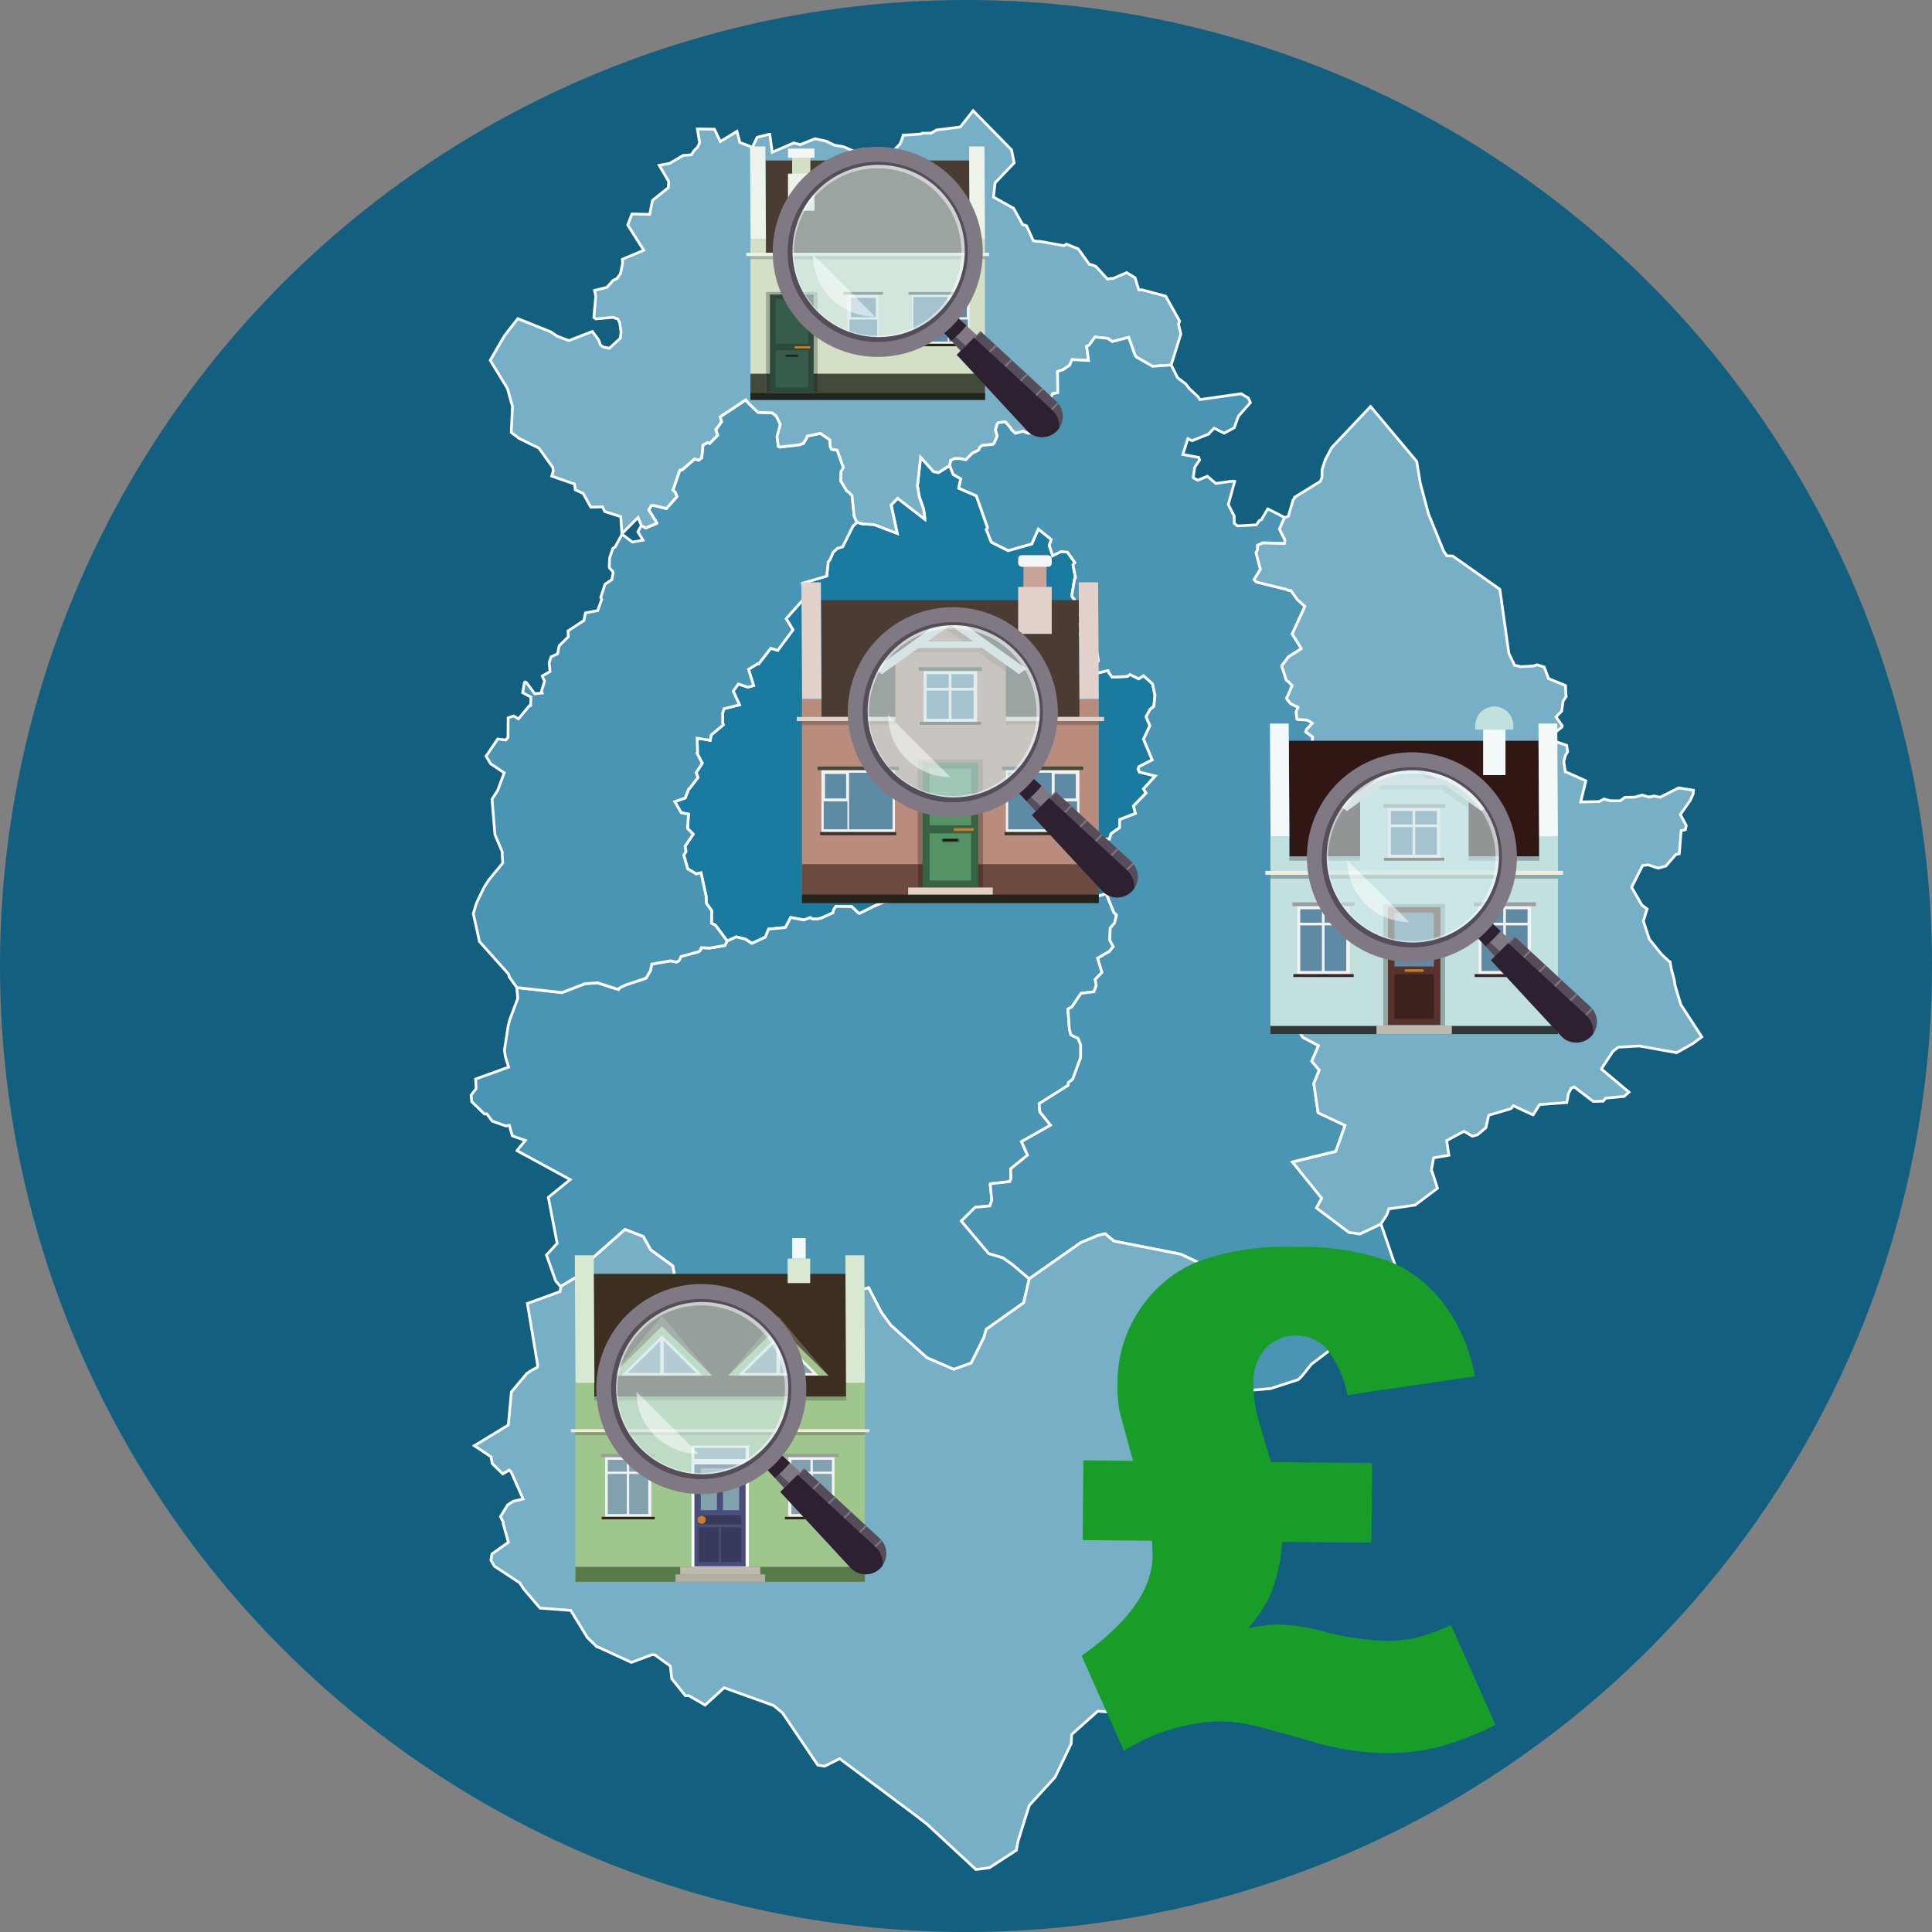 <svg id="Layer_1" data-name="Layer 1" xmlns="http://www.w3.org/2000/svg" width="80" height="80" viewBox="0 0 80 80"><rect x="0" y="0" width="80" height="80" fill="#808080" stroke="none"/><defs><style>.cls-1{fill:#125f80;}.cls-2{fill:#1b7aa0;}.cls-2,.cls-3,.cls-4{stroke:#fff;stroke-miterlimit:10;stroke-width:0.113px;}.cls-3{fill:#4995b3;}.cls-4{fill:#76afc6;}.cls-5{fill:#4a3c32;}.cls-10,.cls-26,.cls-27,.cls-29,.cls-30,.cls-31,.cls-32,.cls-39,.cls-40,.cls-41,.cls-42,.cls-45,.cls-48,.cls-5,.cls-50,.cls-51,.cls-52,.cls-53,.cls-58,.cls-6,.cls-60,.cls-61,.cls-62,.cls-7,.cls-8,.cls-9{fill-rule:evenodd;}.cls-12,.cls-6{fill:#e3d1cb;}.cls-7{fill:#ba8c7e;}.cls-8{fill:#6d4a3f;}.cls-38,.cls-9{fill:#21251d;}.cls-10{fill:#c8a398;}.cls-11,.cls-32{fill:#f5f5f5;}.cls-13,.cls-26{opacity:0.2;}.cls-14{fill:#8b695f;}.cls-15{fill:#52382f;}.cls-16{fill:#386343;}.cls-17{fill:#549464;}.cls-18{fill:#c87e2c;}.cls-19{fill:#294538;}.cls-20{fill:#1a1515;}.cls-21{fill:#e0d1c3;}.cls-22,.cls-60{fill:#f2f2f2;}.cls-23{fill:#5f8aa5;}.cls-24,.cls-31{fill:#424a39;}.cls-25{fill:#373425;}.cls-27,.cls-28{fill:#dbdddc;}.cls-29,.cls-33{fill:#edf3e8;}.cls-30{fill:#d3e0c5;}.cls-34{fill:#9ea894;}.cls-35{fill:#32382b;}.cls-36{fill:#2c493c;}.cls-37{fill:#375c4b;}.cls-39{fill:#311714;}.cls-40{fill:#f3f9f8;}.cls-41{fill:#c1e0de;}.cls-42{fill:#303838;}.cls-43,.cls-48{fill:#91a8a7;}.cls-44{fill:#f3ecde;}.cls-45{fill:#c0b9ad;}.cls-46{fill:#5a322d;}.cls-47{fill:#3c221e;}.cls-48{opacity:0.5;}.cls-49{fill:#9b9c9d;}.cls-50{fill:#3d2f1f;}.cls-51{fill:#9fc78d;}.cls-52{fill:#d9e9d1;}.cls-53{fill:#597a4b;}.cls-54,.cls-67{fill:#fff;}.cls-55{fill:#4b4e7a;}.cls-56,.cls-62{fill:#81a1ae;}.cls-57{fill:#383a5c;}.cls-58{fill:#b4afa3;}.cls-59{fill:#f3e8d5;}.cls-61{fill:#64594c;}.cls-63{fill:#d2e9eb;opacity:0.6;}.cls-64{fill:#807983;}.cls-65{fill:#564d5a;}.cls-66{fill:#2c2031;}.cls-67{fill-opacity:0.5;}.cls-68{fill:#179d28;}</style></defs><circle class="cls-1" cx="40" cy="40" r="40"/><g id="districtpaths"><path id="SM-01_districtpath" data-name="SM-01 districtpath" class="cls-2" d="M38.036,36.861l-.262-.012,0,0-.426.229-.031.063-.155.061-.106.005-.127.045-.151.088-.028-.005-.179.029-.416.175-.002.004-.54.27-.024.008-.046-.02-.27-.261-.656-.012-.096.142-.029.127-.47.211-.173.046-.208-.003-.091-.057-.257.099-.551-.104-.214.414-.702.069-.132.331-.558.259-.273-.178-.374-.092-.377.171-.49-.655-.161-.077.009-.522-.219-.307-.015-.317-.002-.001-.206-.941-.203.043-.349-.213-.163-.565.093-.15-.04-.214.337-.503-.234-.239.042-.592-.302-.057-.266-.459.429-.152.147-.371.013-.005.368-.473-.075-.207.253-.384-.22-.425.024-.03-.017-.586.543.089.039-.221.506-.424-.027-.055-.008-.423.061-.186.64-.16-.26-.569.214-.296.392.134.238-.068-.209-.673.385-.236.038.008.497-.642.289.086.631-.85-.283-.462.731-.821.009-.198-.071-.448,1.013-.297.059-.59.079-.094.123-.297.18-.166.217-.065.42-.846.173-.171.229.072.482.027.959.366-.252-1.177.269-.278,1.123.868,0-.058-.048-.362-.173-.492-.053-.277.003-.032-.034-.136L38.12,18.93l.534.596.208.042.462-.292.148.369.313.182-.086.388.73.316.464,1.317-.052.08.207.52.698.351.977-.277.269-.617.534.429-.006.054-.074.188.142.432.344-.17.274.028.302.428-.077.098.103.527-.037.059-.117.694.036.068.075.083-.034.111.026.267-.011.225.695.058.036.025.003.073-.082.062-.63.321.094.262.244.125.01.006.151.583.432.066.059.353-.328.296.346.2.366-.092.022.008.022.072.138.194.63-.031.11-.078.36.177.203-.128.373.341.099.482-.047.447-.157.126-.165.302.158.374-.264.557.362.857-.546.28-.042.085.053.137.663.163-.491.536.108.173-.522.535.082.307h0l-.654.255-.006.336-.347.246-.075.229-.574-.027-.012.015-.102.379.588.194-.096.319-.271.137.422.616-.039.158.088.291-.131.173-1.007.319-.325-.161-.108-.117-.027-.215-.027-.049-.643-.766L43.67,36l-.344-.309-.865-.07-.24.136-.048.054-.447-.062-.685.448-.213-.035-.204.234-.415.063-.362.191-.062.1-.416-.013-.059.03-.153.313-.365.018-.073-.149-.272-.098-.087.057-.121.062Z"/><path id="SM-02_districtpath" data-name="SM-02 districtpath" class="cls-3" d="M38.789,37.098l.365-.018.153-.313.059-.03.416.013.062-.1.362-.191.415-.063.204-.234.213.035.685-.448.447.062.048-.054.24-.136.865.07L43.67,36l.003.013.643.766.027.049.027.215.108.117.325.161,1.007-.319.306.767.117.125-.082.327-.179.208-.016.508.143.26-.165.201-.482.279.179.587-.281.291.046.244-.096.267-.537.063-.38.567-.162.084.063.851.059.219.3.146.107.261,0,.534-.333.9-.176.134-.009.113-1.204.762.031.344.444.547-1.205.68.25.56-.698.566.012.403-.051.128-.795.088-.014.018.069.668-.084.232-.607.058-.573.567L40.94,51.906l.585.173.391.276.704.595-.235.996-1.549,1.099-.095.333-.525,1.061-.725.263-1.111-.48-1.499-1.348-.384-.525-.533-1.027-.54.166-1.363.636-.565.552-.858.476L31.166,54.113,28.16,53.978l-.303-1.563-.91-.659-.311-.556-.755-.293-1.41,1.245.001.374-1.196.704-.051.06-.216-.252-.382-1.071.444-.481-.366-1.906.904-.736-2.202-1.197.004-.01.342-.414-.488-.169-.055-.029-.119-.43-.14.029-.572-.201-.22-.3-.099.004-.526-.509-.029-.265.213-.279-.026-.393,1.37-.495-.135-.428-.04-.273.155-.999.062-.254.336-.892-.042-.447,1.87.209.956-.37.516-.035.867.277.055-.069.224-.113.863-.287.182-.311.056-.272.736-.127.015-.009.275.05.088-.045.044-.064.051-.12.74-.2.067-.069.038-.097.353.016.623-.107.091-.184.377-.171.374.092.273.178.558-.259.132-.331.702-.069.214-.414.551.104.257-.099.091.057.208.003.173-.046.47-.211.029-.127.096-.142.656.012.27.261.046.02.024-.008.54-.27.002-.004.416-.175.179-.029.028.005.151-.088.127-.045.106-.005.155-.061.031-.063.426-.229,0,0,.262.012.2.109.121-.062.087-.057.272.098Z"/><path id="SM-03_districtpath" data-name="SM-03 districtpath" class="cls-3" d="M28.517,32.672l-.147.371-.429.152.266.459.302.057-.042.592.234.239-.337.503.04.214-.093.15.163.565.349.213.203-.043.206.941.002.001.015.317.219.307-.009.522.161.077.49.655-.091.184-.623.107-.353-.016-.038.097-.067.069-.74.2-.051.12-.044.064-.088.045-.275-.05-.015.009-.736.127-.056.272-.182.311-.863.287-.224.113-.055.069-.867-.277-.516.035-.956.37-1.87-.209-.311-.435-.032-.122-1.203-1.347-.255-1.151.102-.356.053-.134.286-.596.192-.303.586-.711-.024-.362.007-.091-.307-.726-.121-1.458.239-.378.267-.721-.563-.375-.19-.311.482-.712.336.041.091-.104.007-.814.229-.079.198.12.454-.548.048-.001.014-.352-.343-.182.073-.415.029-.028.062.035.336.453.307-.032-.027-.076.128-.421-.099-.199,0-.007.323-.186-.034-.367.078-.24.271-.13.065-.329.381-.375-.015-.241.659-.431.064-.315.507-.098.164-.46-.039-.084.177-.544.281-.19.055-.269-.01-.065-.12-.127-.03-.048L25.24,23.11l.137-.402.094-.06.275-.504.078.028.361.275.441-.08-.212-.345.144-.266.178.109.463-.191.007-.012-.341-.547.104-.175.116-.007.51.126.44-.496-.075-.182-.093-.081.285-.83.034-.018.059.011.521-.457.16.051.134-.098.051-.534.195-.099.084.035.328-.337-.077-.234.16-.21.079-.117-.057-.199,1.059-.705.068.077.012.028.424.412.599.024.165.136.167.342-.138.503.054.406.061.028.783-.091.194-.062.13-.217.033-.087.54-.11.393.267.019.294.052.097.233.036.255.722,0,.004-.097.163-.01.386.246.409.097.066.124.142.088.843.111.249-.173.171-.42.846-.217.065-.18.166-.123.297-.079.094-.059.59-1.013.297.071.448-.009.198-.731.821.283.462-.631.85-.289-.086-.497.642-.038-.008-.385.236.209.673-.238.068-.392-.134-.214.296.26.569-.64.16-.061.186.008.423.027.055-.506.424-.039.221-.543-.089.017.586-.024.03.22.425-.253.384.075.207-.368.473Z"/><path id="SM-04_districtpath" data-name="SM-04 districtpath" class="cls-4" d="M25.75,22.101l-.045-.707-.663-.212-.093-.193-.485.012-.316-.569-.326-.148-.031-.241-.946-.328.064-.199-.016-.157-.579-.805-.81-.396-.334-.25.05-1.085,0-.002-.045-.146-.162-.586-.714-1.171L20.89,13.9l.552-.707,1.371.551.247.171.497.188.971-.378.263.357.071.201.119.086.25.053.458-.421.026-.26-.055-.375-.076-.16-.085-.022-.105-.044-.724.064-.079-.059.079-.891-.051-.228.515-.13.256-.289.152-.069.151-.209.086-.415-.008-.179.886-.373-.664-1.046.175-.457.736.018.113-.581.654-.522.02-.256-.395-.673.426-.076.567-.334.338-.026.003-.002.113-.174.143-.141.085-.178-.095-.576.707.012.244.51.689-.422.121.464.518.193.196-.408.488-.125.036,0,.102.745.887-.388.238.06.027.014.615-.248.5.107.014.019.298.14.368.062.424.187.409-.082.241.04.126.047.041.037.107.014.281-.029.193.024.235-.062.029-.02.257-.267.095-.234.037-.13.005.001.718-.048.06-.036.374-.003.224-.13.985-.124.53-.675,1.59,1.621.109.54-.79.827-.067.587.835.468.372.671.162.054.282.617.197.032.051-.009,1.022.183.101-.066.489.2.463.644.092.011.172.065.485.531.134-.032.077.011.582-.25.347.214.155.501.129-.003.986.264.575,1.03-.045.132.095.406-.4,1.284-.77.053-.683-.392-.05-.082-.255-.723-.681.173-.183-.131-.531-.057-.247.341-.099.038.079.595-.684-.039-.097.231-.258.18-.246.084-.004.012.005.016.01.846-.213.045-.162.367-.035.012-.531-.072-.065.062-.066.201.016.019.643.461.023.036.067.199-.397.009-.393.182-.055.154-.069.007-.206-.084-.319.085-.164-.159-.006-.031-.235-.281-.289.028-.048.04-.078.261.074.252-.13.304-.058.047-.433.037-.1.079-.055.125-.255.119-.274.279-.228-.053-.238.001-.154.071-.045.214-.462.292-.208-.042-.534-.596-.134,1.212.034.136-.003.032.053.277.173.492.048.362,0,.058-1.123-.868-.269.278.252,1.177-.959-.366-.482-.027-.229-.072-.111-.249-.088-.843-.124-.142-.097-.066-.246-.409.01-.386.097-.163,0-.004-.255-.722-.233-.036-.052-.097-.019-.294-.393-.267-.54.11-.033.087-.13.217-.194.062-.783.091-.061-.028-.054-.406.138-.503-.167-.342-.165-.136-.599-.024-.424-.412-.012-.028-.068-.077-1.059.705.057.199-.079.117-.16.21.077.234-.328.337-.084-.035-.195.099-.051.534-.134.098-.16-.051-.521.457-.059-.011-.034.018-.285.83.093.081.075.182-.44.496-.51-.126-.116.007-.104.175.341.547-.007.012-.463.191-.178-.109-.132-.327Z"/><path id="SM-05_districtpath" data-name="SM-05 districtpath" class="cls-3" d="M43.478,17.589,43.41,17.39l-.023-.036-.643-.461-.016-.019.066-.201.065-.062.531.072.035-.012.162-.367.213-.045-.01-.846-.005-.016.004-.012.246-.084.258-.18.097-.231.684.039-.079-.595.099-.038.247-.341.531.057.183.131.681-.173.255.723.05.082.683.392.77-.053.271.532.325.242.171.217.338.311.087.129,1.708-.241.301.182.081.186-.495.559-.175.482-.417.225-.415-.21-.213.223-.007.02-.694.277-.174-.082-.206.652.654.121.038.108-.2.298-.066.433.189.109.4-.167.346.298.704-.097.08.013-.261.948L50.86,20.89l.244.476.004.303.132.108.785-.044.112-.168.098-.049.257-.442.02.006.682.349-.212.47.215.425.013.053-.014.118-.004.002L52.29,22.477l-.215.099.002.175-.063.135.18.682-.261.428.093.099,1.271.311.027.024.133.016.268.378.314.278L53.51,26.248l.378.601-.002.01-.529.334-.283.375.19.591.115.086.129.14-.224.513.009.049.15.183.31.155-.081.196.036.289.022.015.404.024.212.131-.245.266-.03.096.284.207-.016.344.049.03.176.291-.039.213.096.104.081.266.37.136-.017.408.131.164-.096.1-.618.352.02.328-.054.172-.035.065-.226.16-.006.002-.046.071-.145.859.81.21.045.317-.346.403-.25.108-.239.231,1.002.561.005.278-.232.318-.408.176.005.14.132.575-.092.232.524.607-.183.273.057.342-.395.188-.146.443.145.232-.314.374.578.69-.234.407.154.427-.769.655.125.19.645.34-.282.643.313.37-.226.555.177,1.211,1.118.525-.385,1.079-1.793.438,1.218,1.494-.218.401,1.345,1.013.455.063.859-.407.643,1.872L57.622,53.58l-.183.425-.624.883-.345-.047-2.173,1.652-.394.497-.15.139-1.144.369-.792.067-.595-.921L51.3,55.072l-.665-2.058-.386-.712-.601-.012-.752-.355-2.769-.543-.365-.304-.282.063-.731.306L42.62,52.95l-.704-.595-.391-.276-.585-.173L39.806,50.56l.573-.567.607-.058.084-.232-.069-.668.014-.018.795-.088.051-.128-.012-.403.698-.566-.25-.56,1.205-.68-.444-.547-.031-.344,1.204-.762.009-.113.176-.134.333-.9,0-.534-.107-.261-.3-.146-.059-.219-.063-.851.162-.084.38-.567.537-.063.096-.267-.046-.244.281-.291-.179-.587.482-.279.165-.201-.143-.26.016-.508.179-.208.082-.327-.117-.125-.306-.767.131-.173-.088-.291.039-.158-.422-.616.271-.137.096-.319-.588-.194.102-.379.012-.015.574.027.075-.229.347-.246.006-.336.654-.255h0l-.082-.307.522-.535-.108-.173.491-.536-.663-.163-.053-.137.042-.085.546-.28-.362-.857.264-.557-.158-.374.165-.302.157-.126.047-.447-.099-.482-.373-.341-.203.128-.36-.177-.11.078-.63.031-.138-.194-.022-.072-.022-.008-.366.092-.346-.2.328-.296-.059-.353-.432-.066-.151-.583-.01-.006-.244-.125-.094-.262.63-.321.082-.062-.003-.073-.036-.025-.695-.058.011-.225-.026-.267.034-.111L44.416,24.74l-.036-.068.117-.694.037-.059-.103-.527.077-.098-.302-.428-.274-.028-.344.17-.142-.432.074-.188.006-.054-.534-.429-.269.617-.977.277-.698-.351-.207-.52.052-.08-.464-1.317-.73-.316.086-.388-.313-.182-.148-.369.045-.214.154-.071.238-.001.228.053.274-.279.255-.119.055-.125.1-.079.433-.037.058-.047.13-.304-.074-.252.078-.261.048-.04.289-.028.235.281.006.031.164.159.319-.085.206.084.069-.007.055-.154.393-.182Z"/><path id="SM-06_districtpath" data-name="SM-06 districtpath" class="cls-4" d="M54.411,40.213l-.145-.232.146-.443.395-.188-.057-.342.183-.273-.524-.607.092-.232-.132-.575-.005-.14.408-.176.232-.318-.005-.278-1.002-.561.239-.231.25-.108.346-.403-.045-.317-.81-.21.145-.859.046-.071.006-.002.226-.16.035-.065.054-.172-.02-.328.618-.352.096-.1-.131-.164.017-.408-.37-.136-.081-.266-.096-.104.039-.213-.176-.291-.049-.03.016-.344-.284-.207.03-.096.245-.266-.212-.131-.404-.024-.022-.015-.036-.289.081-.196-.31-.155-.15-.183-.009-.049.224-.513-.129-.14-.115-.086-.19-.591.283-.375.529-.334.002-.01-.378-.601.528-1.145-.314-.278-.268-.378-.133-.016-.027-.024-1.271-.311-.093-.099.261-.428-.18-.682.063-.135-.002-.175.215-.099.902.022.004-.002.014-.118-.013-.053-.215-.425.212-.47.158-.061.195-.669.068-.099-.003-.02,1.067-.657.064-.151.004-.336.138-.418.257-.486,1.614-1.709,1.91,2.276.149.903.343,1.281.63,1.54.129.184.242.009,1.95,1.377.372,2.652.24.492.264.061.5-.028.167-.05.291.089.182.481.702.287.019.416.016.031-.133.2-.062.42-.233.232.258.367-.017.057-.329.263.013.314.518.179.04.264-.086.138-.074.262.064.431.017,0,.833.373-.214.875.772-.017.192-.106.248.072.424.005.189-.145.414-.007.303-.087.274.081.223-.041.253.048.762-.386.616.1-.017.162-.118.26-.411.582.248.454-.037.173-.177.042-.075.955-.124.027-.017,0-.418.484-.322.085-.404-.136-.234.028-.457.899.424.736.219.163-.155.501.246.751.506.624.297.28.059.034.055.316.114.424.04.251.231.774.872,1.343-.391.288-.658.369-.084-.02-1.452-.261-.877.05-.223.179-.456.692-.012.036,1.138.955-.205.177-.758.07-.105.126-.411.013-.791-.605-.124.058-.112.217-.069.373-1.126.085-.266.425-.011.001-.812-.38-.098.123-.922.274-.113.512-.347.294-.218.06-.348-.203-.715.387.094.604-.633.11-.096.531.03.027.226.7-.926.696-1.087.158-.005.024-.086.234-.247.374-.859.407-.455-.063-1.345-1.013.218-.401L53.519,48.12l1.793-.438.385-1.079-1.118-.525-.177-1.211.226-.555-.313-.37.282-.643-.645-.34-.125-.19.769-.655-.154-.427.234-.407-.578-.69Z"/><path id="SM-07_districtpath" data-name="SM-07 districtpath" class="cls-4" d="M26.987,68.52l-.842.315-1.394-.64-.031,0-.398-.388-.689-1.123L22.36,66.587l-.676-.791-.136-.214-.006-.027-1.068-.701-.146-.25.043-.258.68-.484-.215-.771.005-.058-.119-.233.297-.484.23-.15.412-.096-.501-1.128-.076-.068-.264.157-.44-.429-.047-.277-.691-.462,1.406-.855.127-1.371.65-.776.026-.011.112-.078.283-.157.022-.062-.431-2.579,1.349-.491.038-.19.051-.06,1.196-.704-.001-.374,1.41-1.245.755.293.311.556.91.659.303,1.563,3.006.135L32.64,55.151l.858-.476.565-.552,1.363-.636.54-.166.533,1.027.384.525,1.499,1.348,1.111.48.725-.263.525-1.061.095-.333,1.549-1.099L42.62,52.95l2.128-1.494.731-.306.282-.063.365.304,2.769.543.752.355.601.012.386.712L51.3,55.072l-.078,1.571.595.921-.394.727-.096.348-.285.491-.17.666-.033.433.213,1.31.473.525.063.134.318.464.312.615-.573.741-.176.75-.605.875.054.684-.067.132.221,1.597-.693.162-.655-.113-.126.019-.195.409.029.456-.403.406.024.133.061.127-.558.693-.723-.077-.12-.093-1.347.75-.911-.073-1.077.964-.025.388-.665,1.382L42.62,74.756l-.465,1.476-.069.383-1.118.725-.557.073-2.023-1.876-.461-.357L34.77,72.823l-.626.312-.28-.045L32.398,70.922l-.365-.301-2.048-.735-.788.718-.668-.388-.148-.001-.567-.706-.055-.52-.647-.466Z"/></g><polygon class="cls-5" points="44.709 29.687 34.026 29.687 33.999 24.849 44.669 24.849 44.709 29.687 44.709 29.687"/><polygon class="cls-6" points="45.499 28.95 44.696 28.95 44.669 24.112 45.472 24.112 45.499 28.95 45.499 28.95"/><polygon class="cls-6" points="34.017 28.95 33.213 28.95 33.186 24.112 33.99 24.112 34.017 28.95 34.017 28.95"/><polygon class="cls-7" points="45.499 33.606 45.499 28.95 44.696 28.95 44.696 29.687 34.012 29.687 34.012 28.95 33.209 28.95 33.209 36.23 45.499 36.23 45.499 33.606"/><polygon class="cls-8" points="45.499 37.393 45.499 35.785 33.209 35.785 33.209 37.393 45.499 37.393 45.499 37.393"/><polygon class="cls-9" points="45.499 37.393 45.499 37.043 33.209 37.043 33.209 37.393 45.499 37.393 45.499 37.393"/><polygon class="cls-10" points="43.333 23.314 42.377 23.314 42.377 24.51 43.333 24.51 43.333 23.314 43.333 23.314"/><rect class="cls-11" x="42.16" y="22.989" width="1.39" height="0.48" rx="0.146"/><rect class="cls-12" x="32.991" y="29.687" width="12.726" height="0.17" transform="translate(78.708 59.544) rotate(180)"/><rect class="cls-13" x="33.209" y="29.857" width="12.291" height="0.164" transform="translate(78.708 59.878) rotate(180)"/><polygon class="cls-6" points="43.55 24.303 42.16 24.303 42.16 26.248 43.55 26.248 43.55 24.303 43.55 24.303"/><rect class="cls-14" x="38.004" y="31.449" width="2.7" height="5.301" transform="translate(78.708 68.199) rotate(180)"/><rect class="cls-15" x="38.004" y="35.785" width="2.7" height="0.965"/><g id="Symbol_9_0_Layer2_0_MEMBER_8_MEMBER_12_MEMBER_0_FILL" data-name="Symbol 9 0 Layer2 0 MEMBER 8 MEMBER 12 MEMBER 0 FILL"><path class="cls-16" d="M40.5,31.579H38.208v5.144H40.5Z"/></g><g id="Symbol_9_0_Layer2_0_MEMBER_8_MEMBER_12_MEMBER_1_MEMBER_1_FILL" data-name="Symbol 9 0 Layer2 0 MEMBER 8 MEMBER 12 MEMBER 1 MEMBER 1 FILL"><path class="cls-17" d="M38.494,31.825v2.347h1.719V31.825Z"/></g><g id="Symbol_9_0_Layer2_0_MEMBER_8_MEMBER_12_MEMBER_1_MEMBER_1_FILL-2" data-name="Symbol 9 0 Layer2 0 MEMBER 8 MEMBER 12 MEMBER 1 MEMBER 1 FILL"><path class="cls-17" d="M38.494,34.508v1.95h1.719v-1.95Z"/></g><rect class="cls-18" x="39.489" y="34.294" width="0.845" height="0.113" rx="0.057"/><rect class="cls-19" x="38.999" y="34.719" width="0.71" height="0.144" rx="0.06"/><rect class="cls-20" x="39.067" y="34.758" width="0.574" height="0.066"/><rect class="cls-21" x="37.604" y="36.75" width="3.505" height="0.292"/><rect class="cls-22" x="41.651" y="31.887" width="3.044" height="2.566"/><rect class="cls-23" x="41.747" y="31.998" width="1.802" height="2.341"/><rect class="cls-23" x="43.67" y="32.047" width="0.877" height="1.017"/><rect class="cls-23" x="43.618" y="33.182" width="0.982" height="1.157"/><rect class="cls-24" x="41.493" y="31.741" width="3.361" height="0.145"/><rect class="cls-25" x="41.598" y="34.453" width="3.151" height="0.133"/><rect class="cls-22" x="34.013" y="31.887" width="3.044" height="2.566" transform="translate(71.069 66.34) rotate(180)"/><rect class="cls-23" x="35.158" y="31.998" width="1.802" height="2.341"/><rect class="cls-23" x="34.16" y="32.047" width="0.877" height="1.017"/><rect class="cls-23" x="34.108" y="33.182" width="0.982" height="1.157"/><rect class="cls-24" x="33.854" y="31.741" width="3.361" height="0.145" transform="translate(71.069 63.628) rotate(180)"/><rect class="cls-25" x="33.959" y="34.453" width="3.151" height="0.133" transform="translate(71.069 69.039) rotate(180)"/><polygon class="cls-7" points="41.651 30.116 37.075 30.116 37.075 27.223 39.354 25.654 41.651 27.187 41.651 30.116"/><path class="cls-26" d="M41.635,27.341l-.468-.335h0v0L39.318,25.68l-.243.301,1.032.74c-.821,0-2.243-.001-2.278,0l-.298.284h2.973l1.13.81Z"/><polygon class="cls-27" points="42.5 27.695 39.355 25.44 39.354 25.441 39.353 25.44 36.208 27.695 36.518 27.917 39.354 25.884 42.19 27.917 42.5 27.695"/><rect class="cls-28" x="38.001" y="26.561" width="2.788" height="0.271"/><rect class="cls-22" x="38.245" y="27.783" width="2.219" height="2.106"/><rect class="cls-23" x="39.399" y="28.594" width="0.915" height="1.164"/><rect class="cls-23" x="39.399" y="27.915" width="0.915" height="0.567"/><rect class="cls-23" x="38.371" y="28.594" width="0.915" height="1.164"/><rect class="cls-23" x="38.371" y="27.915" width="0.915" height="0.567"/><rect class="cls-24" x="38.044" y="27.625" width="2.62" height="0.158"/><rect class="cls-25" x="38.081" y="29.889" width="2.545" height="0.122"/><polygon class="cls-5" points="40.162 10.468 31.72 10.468 31.699 6.646 40.129 6.646 40.162 10.468 40.162 10.468"/><polygon class="cls-29" points="40.786 9.886 40.151 9.886 40.129 6.064 40.764 6.064 40.786 9.886 40.786 9.886"/><polygon class="cls-29" points="31.714 9.886 31.079 9.886 31.057 6.064 31.692 6.064 31.714 9.886 31.714 9.886"/><polygon class="cls-30" points="40.786 13.565 40.786 9.886 40.151 9.886 40.151 10.468 31.71 10.468 31.71 9.886 31.075 9.886 31.075 15.637 40.786 15.637 40.786 13.565"/><polygon class="cls-31" points="40.786 16.557 40.786 15.475 31.075 15.475 31.075 16.557 40.786 16.557 40.786 16.557"/><polygon class="cls-9" points="40.786 16.557 40.786 16.28 31.075 16.28 31.075 16.557 40.786 16.557 40.786 16.557"/><polygon class="cls-30" points="33.556 6.408 32.8 6.408 32.8 7.354 33.556 7.354 33.556 6.408 33.556 6.408"/><polygon class="cls-32" points="33.727 6.152 32.629 6.152 32.629 6.531 33.727 6.531 33.727 6.152 33.727 6.152"/><rect class="cls-33" x="30.903" y="10.468" width="10.055" height="0.135" transform="translate(71.861 21.07) rotate(180)"/><rect class="cls-13" x="31.075" y="10.602" width="9.711" height="0.13" transform="translate(71.861 21.334) rotate(180)"/><polygon class="cls-29" points="33.727 7.189 32.629 7.189 32.629 8.727 33.727 8.727 33.727 7.189 33.727 7.189"/><rect class="cls-34" x="31.721" y="12.091" width="2.133" height="4.189" transform="translate(65.574 28.371) rotate(180)"/><rect class="cls-35" x="31.721" y="15.475" width="2.133" height="0.805"/><g id="Symbol_9_0_Layer2_0_MEMBER_8_MEMBER_12_MEMBER_0_FILL-2" data-name="Symbol 9 0 Layer2 0 MEMBER 8 MEMBER 12 MEMBER 0 FILL"><path class="cls-36" d="M33.693,12.194H31.881v4.065h1.811Z"/></g><g id="Symbol_9_0_Layer2_0_MEMBER_8_MEMBER_12_MEMBER_1_MEMBER_1_FILL-3" data-name="Symbol 9 0 Layer2 0 MEMBER 8 MEMBER 12 MEMBER 1 MEMBER 1 FILL"><path class="cls-37" d="M32.108,12.388v1.854h1.358v-1.854Z"/></g><g id="Symbol_9_0_Layer2_0_MEMBER_8_MEMBER_12_MEMBER_1_MEMBER_1_FILL-4" data-name="Symbol 9 0 Layer2 0 MEMBER 8 MEMBER 12 MEMBER 1 MEMBER 1 FILL"><path class="cls-37" d="M32.108,14.508v1.541h1.358V14.508Z"/></g><rect class="cls-18" x="32.894" y="14.339" width="0.668" height="0.089" rx="0.045"/><rect class="cls-19" x="32.507" y="14.675" width="0.561" height="0.114" rx="0.048"/><rect class="cls-20" x="32.56" y="14.706" width="0.453" height="0.052"/><rect class="cls-22" x="37.745" y="12.206" width="2.405" height="2.027"/><rect class="cls-23" x="37.821" y="12.294" width="1.424" height="1.85"/><rect class="cls-23" x="39.341" y="12.333" width="0.693" height="0.804"/><rect class="cls-23" x="39.3" y="13.23" width="0.776" height="0.914"/><rect class="cls-24" x="37.62" y="12.091" width="2.655" height="0.115"/><rect class="cls-38" x="37.703" y="14.233" width="2.489" height="0.105"/><rect class="cls-22" x="35.086" y="12.206" width="1.302" height="2.027"/><rect class="cls-23" x="35.24" y="12.333" width="1.024" height="0.804"/><rect class="cls-23" x="35.178" y="13.23" width="1.147" height="0.914"/><rect class="cls-24" x="34.914" y="12.091" width="1.646" height="0.115"/><rect class="cls-38" x="35.028" y="14.233" width="1.418" height="0.105"/><polygon class="cls-39" points="63.744 35.473 53.398 35.473 53.371 30.674 63.705 30.674 63.744 35.473 63.744 35.473"/><polygon class="cls-40" points="64.51 34.645 63.731 34.645 63.705 29.96 64.483 29.96 64.51 34.645 64.51 34.645"/><polygon class="cls-40" points="53.389 34.645 52.611 34.645 52.584 29.96 53.363 29.96 53.389 34.645 53.389 34.645"/><polygon class="cls-41" points="64.51 39.876 64.51 34.645 63.731 34.645 63.731 35.473 53.385 35.473 53.385 34.645 52.606 34.645 52.606 42.822 64.51 42.822 64.51 39.876"/><polygon class="cls-42" points="64.51 42.822 64.51 42.483 52.606 42.483 52.606 42.822 64.51 42.822 64.51 42.822"/><rect class="cls-43" x="53.385" y="35.473" width="10.36" height="0.167"/><path class="cls-41" d="M61.089,30.041v.17h1.574v-.17a.787.787,0,0,0-.787-.787h0A.787.787,0,0,0,61.089,30.041Z"/><rect class="cls-44" x="52.395" y="36.06" width="12.325" height="0.165" transform="translate(117.116 72.285) rotate(180)"/><rect class="cls-43" x="52.606" y="36.225" width="11.903" height="0.159" transform="translate(117.116 72.609) rotate(180)"/><polygon class="cls-40" points="62.339 30.211 61.413 30.211 61.413 32.095 62.339 32.095 62.339 30.211 62.339 30.211"/><polygon class="cls-45" points="60.119 42.819 60.119 42.465 56.997 42.465 56.997 42.819 60.119 42.819 60.119 42.819"/><rect class="cls-43" x="57.278" y="37.438" width="2.56" height="5.027"/><g id="Symbol_9_0_Layer2_0_MEMBER_8_MEMBER_12_MEMBER_0_FILL-3" data-name="Symbol 9 0 Layer2 0 MEMBER 8 MEMBER 12 MEMBER 0 FILL"><path class="cls-46" d="M57.471,37.561h2.174v4.878H57.471Z"/></g><g id="Symbol_9_0_Layer2_0_MEMBER_8_MEMBER_12_MEMBER_1_MEMBER_1_FILL-5" data-name="Symbol 9 0 Layer2 0 MEMBER 8 MEMBER 12 MEMBER 1 MEMBER 1 FILL"><path class="cls-23" d="M59.373,37.794v2.225h-1.63V37.794Z"/></g><g id="Symbol_9_0_Layer2_0_MEMBER_8_MEMBER_12_MEMBER_1_MEMBER_1_FILL-6" data-name="Symbol 9 0 Layer2 0 MEMBER 8 MEMBER 12 MEMBER 1 MEMBER 1 FILL"><path class="cls-47" d="M59.373,40.338v1.849h-1.63V40.338Z"/></g><rect class="cls-18" x="58.157" y="40.135" width="0.801" height="0.107" rx="0.054" transform="translate(117.116 80.377) rotate(-180)"/><polygon class="cls-41" points="60.813 35.741 56.321 35.741 56.321 32.902 58.557 31.363 60.813 32.867 60.813 35.741"/><path class="cls-48" d="M60.796,33.018l-.459-.329h0L58.523,31.388l-.238.295,1.013.726c-.806,0-2.202-.001-2.236,0l-.293.279h2.918l1.109.795Z"/><polygon class="cls-27" points="61.646 33.365 58.559 31.153 58.558 31.154 58.557 31.153 55.47 33.365 55.774 33.584 58.558 31.589 61.341 33.584 61.646 33.365"/><rect class="cls-28" x="57.23" y="32.252" width="2.736" height="0.266"/><rect class="cls-22" x="53.715" y="37.521" width="2.178" height="2.815"/><rect class="cls-23" x="54.848" y="38.317" width="0.898" height="1.89"/><rect class="cls-23" x="54.848" y="37.65" width="0.898" height="0.557"/><rect class="cls-23" x="53.84" y="38.317" width="0.898" height="1.89"/><rect class="cls-23" x="53.84" y="37.65" width="0.898" height="0.557"/><rect class="cls-49" x="53.518" y="37.366" width="2.571" height="0.155"/><rect class="cls-47" x="53.555" y="40.336" width="2.498" height="0.12"/><rect class="cls-22" x="61.223" y="37.521" width="2.178" height="2.815"/><rect class="cls-23" x="62.356" y="38.317" width="0.898" height="1.89"/><rect class="cls-23" x="62.355" y="37.65" width="0.898" height="0.557"/><rect class="cls-23" x="61.347" y="38.317" width="0.898" height="1.89"/><rect class="cls-23" x="61.347" y="37.65" width="0.898" height="0.557"/><rect class="cls-49" x="61.026" y="37.366" width="2.571" height="0.155"/><rect class="cls-47" x="61.063" y="40.336" width="2.498" height="0.12"/><rect class="cls-22" x="57.469" y="33.452" width="2.178" height="2.067"/><rect class="cls-23" x="58.602" y="34.248" width="0.898" height="1.142"/><rect class="cls-23" x="58.602" y="33.581" width="0.898" height="0.557"/><rect class="cls-23" x="57.593" y="34.248" width="0.898" height="1.142"/><rect class="cls-23" x="57.593" y="33.581" width="0.898" height="0.557"/><rect class="cls-49" x="57.272" y="33.297" width="2.571" height="0.155"/><rect class="cls-47" x="57.309" y="35.519" width="2.498" height="0.12"/><polygon class="cls-50" points="35.099 57.876 24.566 57.876 24.539 52.747 35.059 52.747 35.099 57.876 35.099 57.876"/><polygon class="cls-51" points="35.815 62.532 35.815 57.263 35.031 57.263 35.031 57.826 24.608 57.826 24.608 57.263 23.824 57.263 23.824 65.5 35.815 65.5 35.815 62.532"/><rect class="cls-13" x="24.608" y="57.826" width="10.436" height="0.168"/><polygon class="cls-52" points="35.815 57.263 35.031 57.263 35.005 51.978 35.789 51.978 35.815 57.263 35.815 57.263"/><polygon class="cls-52" points="24.613 57.263 23.829 57.263 23.802 51.978 24.586 51.978 24.613 57.263 24.613 57.263"/><polygon class="cls-53" points="35.815 65.5 35.815 64.881 23.824 64.881 23.824 65.5 35.815 65.5 35.815 65.5"/><polygon class="cls-52" points="33.548 52.116 32.615 52.116 32.615 53.131 33.548 53.131 33.548 52.116 33.548 52.116"/><polygon class="cls-40" points="33.362 51.265 32.802 51.265 32.802 52.116 33.362 52.116 33.362 51.265 33.362 51.265"/><rect class="cls-54" x="28.634" y="59.863" width="2.377" height="0.667"/><rect class="cls-54" x="28.634" y="60.53" width="2.377" height="4.35"/><g id="Symbol_9_0_Layer2_0_MEMBER_8_MEMBER_12_MEMBER_0_FILL-4" data-name="Symbol 9 0 Layer2 0 MEMBER 8 MEMBER 12 MEMBER 0 FILL"><path class="cls-55" d="M28.754,60.637h2.12v4.221h-2.12Z"/></g><g id="Symbol_9_0_Layer2_0_MEMBER_8_MEMBER_12_MEMBER_1_MEMBER_1_FILL-7" data-name="Symbol 9 0 Layer2 0 MEMBER 8 MEMBER 12 MEMBER 1 MEMBER 1 FILL"><path class="cls-56" d="M29.689,61.297v1.238h-.67V61.297Z"/></g><g id="Symbol_9_0_Layer2_0_MEMBER_8_MEMBER_12_MEMBER_1_MEMBER_1_FILL-8" data-name="Symbol 9 0 Layer2 0 MEMBER 8 MEMBER 12 MEMBER 1 MEMBER 1 FILL"><path class="cls-56" d="M30.608,61.297v1.238h-.67V61.297Z"/></g><g id="Symbol_9_0_Layer2_0_MEMBER_8_MEMBER_12_MEMBER_2_MEMBER_0_FILL" data-name="Symbol 9 0 Layer2 0 MEMBER 8 MEMBER 12 MEMBER 2 MEMBER 0 FILL"><path class="cls-57" d="M29.853,64.682V63.24h.84v1.442Z"/></g><g id="Symbol_9_0_Layer2_0_MEMBER_8_MEMBER_12_MEMBER_2_MEMBER_1_FILL" data-name="Symbol 9 0 Layer2 0 MEMBER 8 MEMBER 12 MEMBER 2 MEMBER 1 FILL"><path class="cls-57" d="M28.934,64.682V63.24h.84v1.442Z"/></g><g id="Symbol_9_0_Layer2_0_MEMBER_8_MEMBER_12_MEMBER_2_MEMBER_1_FILL-2" data-name="Symbol 9 0 Layer2 0 MEMBER 8 MEMBER 12 MEMBER 2 MEMBER 1 FILL"><path class="cls-57" d="M28.934,63.123v-.375h1.759v.375Z"/></g><g id="Symbol_9_0_Layer2_0_MEMBER_8_MEMBER_12_MEMBER_2_MEMBER_1_FILL-3" data-name="Symbol 9 0 Layer2 0 MEMBER 8 MEMBER 12 MEMBER 2 MEMBER 1 FILL"><path class="cls-56" d="M29.019,61.135v-.344h1.589v.344Z"/></g><g id="Symbol_9_0_Layer2_0_MEMBER_8_MEMBER_13_FILL" data-name="Symbol 9 0 Layer2 0 MEMBER 8 MEMBER 13 FILL"><path class="cls-18" d="M28.884,62.93a.151.151,0,0,1,.05-.115.166.166,0,0,1,.238,0,.151.151,0,0,1,.05.115.155.155,0,0,1-.05.119.163.163,0,0,1-.119.05.172.172,0,0,1-.17-.169Z"/></g><g id="Symbol_9_0_Layer2_0_MEMBER_8_MEMBER_12_MEMBER_2_MEMBER_1_FILL-4" data-name="Symbol 9 0 Layer2 0 MEMBER 8 MEMBER 12 MEMBER 2 MEMBER 1 FILL"><path class="cls-56" d="M28.754,60.414v-.462h2.12v.462Z"/></g><polygon class="cls-45" points="31.482 65.19 31.482 64.881 28.165 64.881 28.165 65.19 31.482 65.19 31.482 65.19"/><polygon class="cls-58" points="31.68 65.5 31.68 65.19 27.972 65.19 27.972 65.5 28.524 65.5 31.68 65.5 31.68 65.5"/><rect class="cls-59" x="23.634" y="59.178" width="12.371" height="0.125"/><rect class="cls-13" x="23.824" y="59.303" width="11.991" height="0.121"/><rect class="cls-22" x="25.057" y="60.333" width="1.915" height="2.475"/><rect class="cls-56" x="26.053" y="61.033" width="0.79" height="1.662"/><rect class="cls-56" x="26.053" y="60.447" width="0.79" height="0.49"/><rect class="cls-56" x="25.166" y="61.033" width="0.79" height="1.662"/><rect class="cls-56" x="25.166" y="60.447" width="0.79" height="0.49"/><rect class="cls-49" x="24.884" y="60.197" width="2.261" height="0.137"/><rect class="cls-47" x="24.916" y="62.808" width="2.196" height="0.106"/><rect class="cls-22" x="32.641" y="60.333" width="1.915" height="2.475" transform="translate(67.197 123.142) rotate(180)"/><rect class="cls-56" x="32.77" y="61.033" width="0.79" height="1.662"/><rect class="cls-56" x="32.77" y="60.447" width="0.79" height="0.49"/><rect class="cls-56" x="33.657" y="61.033" width="0.79" height="1.662"/><rect class="cls-56" x="33.657" y="60.447" width="0.79" height="0.49"/><rect class="cls-49" x="32.468" y="60.197" width="2.261" height="0.137" transform="translate(67.197 120.53) rotate(180)"/><rect class="cls-47" x="32.5" y="62.808" width="2.196" height="0.106" transform="translate(67.197 125.722) rotate(180)"/><polygon class="cls-60" points="25.517 56.962 27.411 55.101 29.305 56.962 25.517 56.962"/><polygon class="cls-61" points="27.411 55.201 29.104 56.962 29.488 56.962 27.411 54.49 25.334 56.962 25.718 56.962 27.411 55.201"/><polygon class="cls-51" points="27.411 55.296 29.104 56.962 29.488 56.962 27.411 54.921 25.334 56.962 25.718 56.962 27.411 55.296"/><polygon class="cls-62" points="27.488 55.528 27.488 56.853 28.837 56.853 27.488 55.528"/><polygon class="cls-62" points="27.334 55.528 25.986 56.853 27.334 56.853 27.334 55.528"/><polygon class="cls-60" points="30.334 56.962 32.228 55.101 34.122 56.962 30.334 56.962"/><polygon class="cls-61" points="32.228 55.201 33.921 56.962 34.305 56.962 32.228 54.49 30.151 56.962 30.535 56.962 32.228 55.201"/><polygon class="cls-51" points="32.228 55.296 33.921 56.962 34.305 56.962 32.228 54.921 30.151 56.962 30.535 56.962 32.228 55.296"/><polygon class="cls-62" points="32.305 55.528 32.305 56.853 33.653 56.853 32.305 55.528"/><polygon class="cls-62" points="32.151 55.528 30.803 56.853 32.151 56.853 32.151 55.528"/><circle class="cls-63" cx="36.343" cy="10.433" r="3.962"/><path class="cls-64" d="M41.101,15.191h0a.499.499,0,0,1-.706,0L38.691,13.352l.57-.571,1.839,1.703A.499.499,0,0,1,41.101,15.191Z"/><path class="cls-65" d="M38.823,13.244l-.12.12,1.692,1.827a.498.498,0,0,0,.412.142.498.498,0,0,0-.145-.386Z"/><path class="cls-66" d="M39.394,14.111c.112-.095.22-.195.326-.3s.205-.214.3-.326l-.683-.632-.576.576Z"/><path class="cls-67" d="M33.485,7.576a4.041,4.041,0,1,0,5.715,0A4.041,4.041,0,0,0,33.485,7.576Zm5.31,5.31a3.468,3.468,0,1,1,0-4.904A3.468,3.468,0,0,1,38.795,12.885Z"/><path class="cls-65" d="M39.32,13.333A4.156,4.156,0,1,1,40.54,10.395,4.145,4.145,0,0,1,39.32,13.333Zm-5.46-5.46a3.566,3.566,0,1,0,2.522-1.046A3.556,3.556,0,0,0,33.86,7.873Z"/><path class="cls-64" d="M39.417,13.508a4.348,4.348,0,1,1,1.276-3.075A4.337,4.337,0,0,1,39.417,13.508ZM33.705,7.795a3.731,3.731,0,1,0,2.638-1.095A3.721,3.721,0,0,0,33.705,7.795Z"/><path class="cls-65" d="M43.758,17.848h0a.857.857,0,0,1-1.212,0l-2.924-3.157.979-.979,3.157,2.924A.857.857,0,0,1,43.758,17.848Z"/><polygon class="cls-64" points="40.601 13.712 39.622 14.691 39.646 14.718 40.627 13.737 40.601 13.712"/><polygon class="cls-64" points="41.27 14.332 41.217 14.283 40.193 15.308 40.242 15.361 41.27 14.332"/><polygon class="cls-64" points="41.913 14.928 41.86 14.879 40.788 15.951 40.837 16.004 41.913 14.928"/><polygon class="cls-64" points="42.556 15.523 42.503 15.474 41.384 16.594 41.433 16.647 42.556 15.523"/><polygon class="cls-64" points="43.199 16.119 43.146 16.07 41.979 17.237 42.028 17.29 43.199 16.119"/><path class="cls-64" d="M42.633,17.924l1.2-1.2c-.015-.019-.03-.038-.046-.056l-1.209,1.209Q42.605,17.902,42.633,17.924Z"/><path class="cls-66" d="M43.582,16.991l-3.25-3.01-.711.71,2.924,3.157a.854.854,0,0,0,1.31-.118A.942.942,0,0,0,43.582,16.991Z"/><path class="cls-67" d="M36.238,13.114l-2.575-2.575A2.575,2.575,0,0,0,36.238,13.114Z"/><circle class="cls-63" cx="39.451" cy="29.495" r="3.962"/><path class="cls-64" d="M44.209,34.253h0a.499.499,0,0,1-.706,0l-1.703-1.839.57-.571,1.839,1.703A.499.499,0,0,1,44.209,34.253Z"/><path class="cls-65" d="M41.931,32.306l-.12.12,1.692,1.827a.498.498,0,0,0,.412.142.498.498,0,0,0-.145-.386Z"/><path class="cls-66" d="M42.502,33.172c.112-.095.22-.195.326-.3s.205-.214.3-.326l-.683-.632-.576.576Z"/><path class="cls-67" d="M36.593,26.637a4.041,4.041,0,1,0,5.715,0A4.041,4.041,0,0,0,36.593,26.637Zm5.31,5.31a3.468,3.468,0,1,1,0-4.904A3.468,3.468,0,0,1,41.903,31.947Z"/><path class="cls-65" d="M42.428,32.395a4.156,4.156,0,1,1,1.219-2.939A4.145,4.145,0,0,1,42.428,32.395Zm-5.46-5.46A3.566,3.566,0,1,0,39.49,25.888,3.556,3.556,0,0,0,36.968,26.934Z"/><path class="cls-64" d="M42.525,32.569a4.348,4.348,0,1,1,1.276-3.075A4.336,4.336,0,0,1,42.525,32.569Zm-5.713-5.713a3.731,3.731,0,1,0,2.638-1.095A3.72,3.72,0,0,0,36.813,26.857Z"/><path class="cls-65" d="M46.866,36.91h0a.857.857,0,0,1-1.212,0L42.73,33.753l.979-.979,3.157,2.924A.857.857,0,0,1,46.866,36.91Z"/><polygon class="cls-64" points="43.709 32.774 42.73 33.753 42.754 33.779 43.735 32.798 43.709 32.774"/><polygon class="cls-64" points="44.378 33.394 44.325 33.345 43.301 34.369 43.35 34.422 44.378 33.394"/><polygon class="cls-64" points="45.021 33.989 44.968 33.94 43.896 35.012 43.945 35.065 45.021 33.989"/><polygon class="cls-64" points="45.664 34.585 45.611 34.536 44.492 35.655 44.541 35.708 45.664 34.585"/><polygon class="cls-64" points="46.307 35.18 46.254 35.131 45.087 36.298 45.136 36.351 46.307 35.18"/><path class="cls-64" d="M45.741,36.985l1.2-1.2c-.015-.019-.03-.037-.046-.056l-1.209,1.209C45.704,36.955,45.722,36.971,45.741,36.985Z"/><path class="cls-66" d="M46.69,36.053l-3.25-3.01-.711.71L45.654,36.91a.854.854,0,0,0,1.31-.118A.942.942,0,0,0,46.69,36.053Z"/><path class="cls-67" d="M39.346,32.175,36.771,29.6A2.575,2.575,0,0,0,39.346,32.175Z"/><circle class="cls-63" cx="58.461" cy="35.503" r="3.962"/><path class="cls-64" d="M63.219,40.261h0a.499.499,0,0,1-.706,0l-1.703-1.839.571-.571,1.839,1.703A.499.499,0,0,1,63.219,40.261Z"/><path class="cls-65" d="M60.941,38.314l-.12.12,1.692,1.827a.498.498,0,0,0,.412.142.498.498,0,0,0-.145-.386Z"/><path class="cls-66" d="M61.512,39.18c.112-.095.221-.195.326-.3s.205-.214.3-.326l-.683-.632-.576.576Z"/><path class="cls-67" d="M55.603,32.645a4.041,4.041,0,1,0,5.715,0A4.041,4.041,0,0,0,55.603,32.645Zm5.31,5.31a3.468,3.468,0,1,1,0-4.904A3.468,3.468,0,0,1,60.913,37.955Z"/><path class="cls-65" d="M61.439,38.403a4.156,4.156,0,1,1,1.219-2.939A4.145,4.145,0,0,1,61.439,38.403Zm-5.46-5.46A3.566,3.566,0,1,0,58.5,31.896,3.556,3.556,0,0,0,55.978,32.942Z"/><path class="cls-64" d="M61.536,38.577a4.348,4.348,0,1,1,1.276-3.075A4.337,4.337,0,0,1,61.536,38.577Zm-5.713-5.713A3.731,3.731,0,1,0,58.461,31.77,3.721,3.721,0,0,0,55.823,32.865Z"/><path class="cls-65" d="M65.876,42.918h0a.857.857,0,0,1-1.212,0L61.74,39.761l.979-.979,3.157,2.924A.857.857,0,0,1,65.876,42.918Z"/><polygon class="cls-64" points="62.719 38.782 61.74 39.761 61.764 39.787 62.746 38.806 62.719 38.782"/><polygon class="cls-64" points="63.389 39.402 63.336 39.353 62.311 40.377 62.36 40.43 63.389 39.402"/><polygon class="cls-64" points="64.032 39.997 63.979 39.948 62.906 41.02 62.955 41.073 64.032 39.997"/><polygon class="cls-64" points="64.675 40.593 64.622 40.544 63.502 41.663 63.551 41.716 64.675 40.593"/><polygon class="cls-64" points="65.318 41.188 65.265 41.139 64.098 42.306 64.147 42.359 65.318 41.188"/><path class="cls-64" d="M64.751,42.993l1.2-1.2c-.015-.019-.03-.037-.046-.056l-1.209,1.209Q64.723,42.971,64.751,42.993Z"/><path class="cls-66" d="M65.7,42.06l-3.25-3.01-.71.711,2.924,3.157a.854.854,0,0,0,1.31-.118A.942.942,0,0,0,65.7,42.06Z"/><path class="cls-67" d="M58.356,38.183l-2.575-2.575A2.575,2.575,0,0,0,58.356,38.183Z"/><circle class="cls-63" cx="29.035" cy="57.52" r="3.962"/><path class="cls-64" d="M33.793,62.278h0a.499.499,0,0,1-.706,0l-1.703-1.839.57-.571,1.839,1.704A.499.499,0,0,1,33.793,62.278Z"/><path class="cls-65" d="M31.515,60.331l-.12.12,1.692,1.827a.498.498,0,0,0,.412.142.498.498,0,0,0-.145-.386Z"/><path class="cls-66" d="M32.086,61.197c.112-.095.221-.195.326-.3s.205-.214.3-.326l-.683-.632-.576.576Z"/><path class="cls-67" d="M26.178,54.662a4.041,4.041,0,1,0,5.715,0A4.041,4.041,0,0,0,26.178,54.662Zm5.31,5.31a3.468,3.468,0,1,1,0-4.904A3.467,3.467,0,0,1,31.488,59.972Z"/><path class="cls-65" d="M32.013,60.42a4.156,4.156,0,1,1,1.219-2.939A4.145,4.145,0,0,1,32.013,60.42Zm-5.46-5.46a3.566,3.566,0,1,0,2.522-1.046A3.556,3.556,0,0,0,26.553,54.96Z"/><path class="cls-64" d="M32.11,60.595A4.348,4.348,0,1,1,33.386,57.52,4.337,4.337,0,0,1,32.11,60.595Zm-5.713-5.713a3.731,3.731,0,1,0,2.638-1.095A3.721,3.721,0,0,0,26.397,54.882Z"/><path class="cls-65" d="M36.45,64.935h0a.857.857,0,0,1-1.212,0l-2.924-3.157.979-.979L36.45,63.723A.857.857,0,0,1,36.45,64.935Z"/><polygon class="cls-64" points="33.294 60.799 32.314 61.778 32.339 61.805 33.32 60.823 33.294 60.799"/><polygon class="cls-64" points="33.963 61.419 33.91 61.37 32.885 62.395 32.934 62.448 33.963 61.419"/><polygon class="cls-64" points="34.606 62.015 34.553 61.965 33.481 63.038 33.53 63.091 34.606 62.015"/><polygon class="cls-64" points="35.249 62.61 35.196 62.561 34.076 63.681 34.125 63.734 35.249 62.61"/><polygon class="cls-64" points="35.892 63.206 35.839 63.157 34.672 64.324 34.721 64.377 35.892 63.206"/><path class="cls-64" d="M35.326,65.01l1.2-1.2c-.015-.019-.03-.037-.046-.056l-1.209,1.209Q35.297,64.989,35.326,65.01Z"/><path class="cls-66" d="M36.275,64.078l-3.25-3.01-.711.711,2.924,3.157a.854.854,0,0,0,1.31-.118A.942.942,0,0,0,36.275,64.078Z"/><path class="cls-67" d="M28.93,60.2l-2.575-2.575A2.575,2.575,0,0,0,28.93,60.2Z"/><path class="cls-68" d="M52.634,60.543l4.183.038-.03,3.299-3.699-.034a7.067,7.067,0,0,1-.446,2.108,5.417,5.417,0,0,1-.98,1.481,5.974,5.974,0,0,1,1.326-.167,8.134,8.134,0,0,1,1.834.293,11.546,11.546,0,0,0,2.468.382,5.837,5.837,0,0,0,1.319-.12,8.443,8.443,0,0,0,1.476-.532l1.839,4.131a12.001,12.001,0,0,1-2.41.931,9.062,9.062,0,0,1-2.226.242,11.419,11.419,0,0,1-2.963-.482q-2.188-.628-2.714-.729a6.234,6.234,0,0,0-1.131-.107,7.95,7.95,0,0,0-3.945,1.22L44.788,68.56q2.918-2.058,2.938-4.142,0-.11-.024-.621l-2.871-.026.03-3.299,2.057.018q-.507-1.827-.573-2.118a6.027,6.027,0,0,1-.073-1.091,5.45,5.45,0,0,1,.947-3.091,5.287,5.287,0,0,1,2.433-1.972,10.777,10.777,0,0,1,4.044-.584,10.806,10.806,0,0,1,3.757.566,5.369,5.369,0,0,1,2.331,1.789,7.132,7.132,0,0,1,1.291,3l-5.281.78a4.341,4.341,0,0,0-.9-1.969,1.682,1.682,0,0,0-1.175-.494,1.706,1.706,0,0,0-1.303.513,2.083,2.083,0,0,0-.511,1.486,4.962,4.962,0,0,0,.087.988Q52.084,58.771,52.634,60.543Z"/></svg>